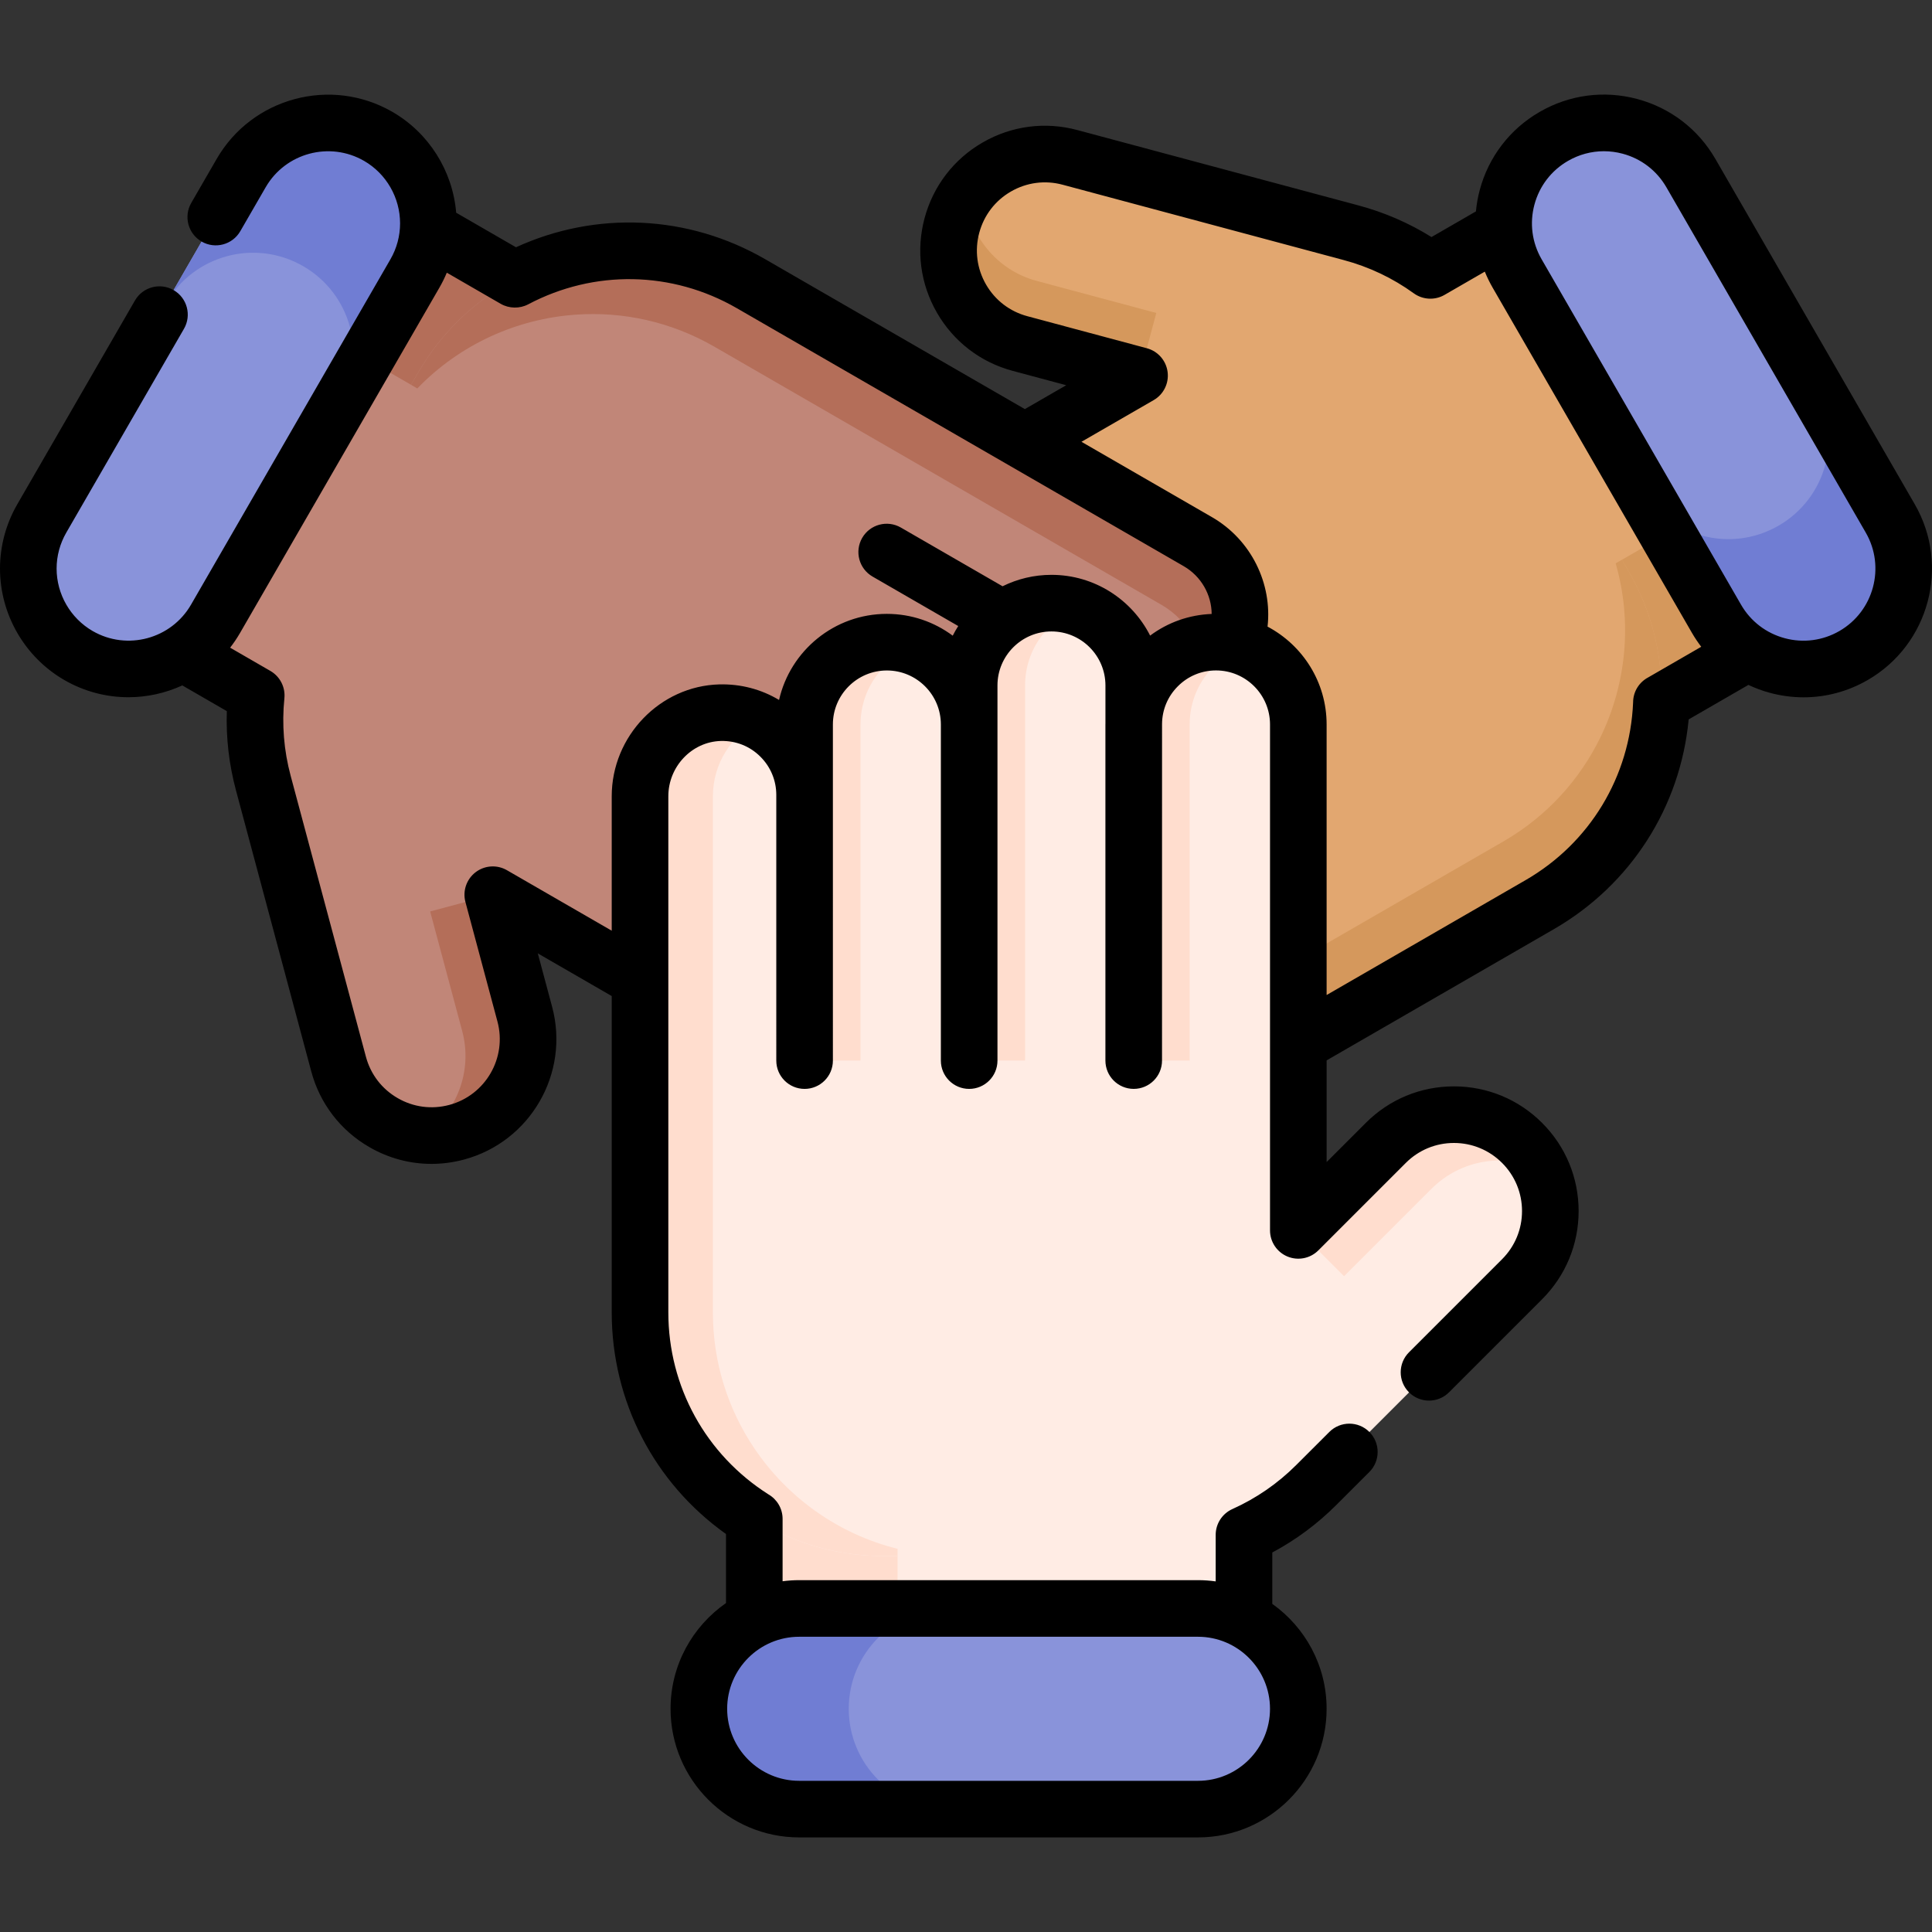<svg id="Capa_1" height="512" viewBox="0 0 511.989 511.989" width="512" xmlns="http://www.w3.org/2000/svg"><rect x="0" y="0" width="511.989" height="511.989" fill="#333333" stroke="none"/><g><g><g><g><path d="m348.655 101.342h129.772v50.628h-129.772z" fill="#e2a770" transform="matrix(-.5 -.866 .866 -.5 510.624 548.122)"></path><path d="m417.504 141.093h37.973v50.628h-37.973z" fill="#d5985c" transform="matrix(-.5 -.866 .866 -.5 510.624 627.622)"></path><path d="m256.475 125.793 45.502-26.269-31.671-8.486c-13.626-3.651-21.71-17.653-18.059-31.279 1.826-6.813 6.242-12.247 11.9-15.514s12.572-4.375 19.385-2.549l74.427 19.949c17.915 4.8 32.038 16.67 40.172 31.806.004.007.008.014.012.021l-.014-.017 33.525 58.066c17.833 30.888 7.25 70.384-23.638 88.217l-118.446 68.385c-10.285 5.938-23.593 2.823-29.797-7.303-3.269-5.336-3.97-11.486-2.475-17.049 1.44-5.391 4.942-10.23 10.159-13.242l56.467-46.755" fill="#e2a770"></path><path d="m428.158 149.289 1.656-.956 1.84 3.186c6.301 10.913 9.053 22.903 8.619 34.624-.794 21.465-12.277 42.057-32.256 53.592l-118.447 68.385c-10.28 5.935-23.586 2.824-29.797-7.306-1.929-3.154-2.966-6.598-3.172-10.031 6.774 4.459 15.843 4.923 23.312.611l118.447-68.385c11.553-6.67 20.26-16.368 25.702-27.506 6.926-14.154 8.575-30.638 4.096-46.214z" fill="#d5985c"></path><path d="m337.57 132.564c-14.828-3.973-25.107-16.433-27.025-30.744l-8.568-2.296-31.671-8.486c-13.626-3.651-21.71-17.653-18.059-31.279 1.826-6.813 6.242-12.247 11.9-15.514s12.572-4.375 19.385-2.549l74.427 19.949c17.915 4.8 32.038 16.67 40.172 31.806.004.007.008.014.012.021" fill="#e2a770"></path><path d="m301.977 99.524-31.168-8.351c-13.778-3.692-22.359-18.075-18.457-31.796.783-2.755 1.998-5.289 3.558-7.529.841 10.465 8.133 19.732 18.845 22.603l31.671 8.486z" fill="#d5985c"></path></g><path d="m448.087 45.869 52.841 91.522c7.342 12.717 2.985 28.978-9.732 36.32-12.717 7.342-28.978 2.985-36.32-9.732l-52.841-91.522c-7.342-12.717-2.985-28.978 9.732-36.32 12.717-7.342 28.978-2.985 36.32 9.732z" fill="#8993da"></path><path d="m481.062 102.993 19.86 34.398c7.345 12.722 2.989 28.979-9.726 36.32-6.361 3.673-13.609 4.419-20.178 2.659-6.57-1.76-12.473-6.031-16.146-12.392l-19.86-34.398c3.673 6.361 9.572 10.624 16.142 12.385 6.57 1.76 13.817 1.014 20.178-2.659 12.715-7.341 17.071-23.598 9.73-36.313z" fill="#707dd3"></path></g><g><g><path d="m33.412 101.601h129.772v50.628h-129.772z" fill="#c18678" transform="matrix(-.5 .866 -.866 -.5 257.359 105.243)"></path><path d="m102.262 61.851h37.973v50.628h-37.973z" fill="#b46e59" transform="matrix(-.5 .866 -.866 -.5 257.359 25.743)"></path><path d="m176.083 263.37-45.5-26.272 8.486 31.671c3.651 13.626-4.433 27.628-18.059 31.279-6.813 1.826-13.727.718-19.385-2.549s-10.075-8.701-11.9-15.514l-19.938-74.43c-4.8-17.915-1.582-36.081 7.458-50.693.004-.007.008-.014.012-.021l-.008.02 33.525-58.066c17.833-30.888 57.329-41.471 88.217-23.638l118.446 68.385c10.285 5.938 14.242 19.021 8.574 29.457-2.986 5.499-7.962 9.182-13.527 10.668-5.389 1.448-11.33.835-16.547-2.177l-31.314 55.48" fill="#c18678"></path><path d="m110.591 102.94-1.656-.956 1.84-3.186c6.301-10.913 15.308-19.292 25.676-24.776 18.986-10.045 42.561-10.396 62.54 1.139l118.447 68.385c10.28 5.935 14.239 19.014 8.571 29.458-1.767 3.248-4.231 5.868-7.101 7.762.474-8.095-3.658-16.182-11.127-20.494l-118.447-68.385c-11.553-6.67-24.305-9.362-36.672-8.505-15.722 1.077-30.822 7.891-42.071 19.558z" fill="#b46e59"></path><path d="m141.4 189.754c3.973 14.828-1.678 29.96-13.113 38.776l2.296 8.568 8.486 31.671c3.651 13.626-4.433 27.628-18.059 31.279-6.813 1.826-13.727.718-19.385-2.549s-10.075-8.701-11.9-15.514l-19.938-74.43c-4.8-17.915-1.582-36.081 7.458-50.693.004-.007.008-.014.012-.021" fill="#c18678"></path><path d="m130.583 237.098 8.351 31.168c3.692 13.778-4.474 28.401-18.307 31.882-2.778.699-5.579.914-8.299.683 8.642-5.961 13.022-16.909 10.152-27.622l-8.486-31.671z" fill="#b46e59"></path></g><path d="m11.061 137.391 52.841-91.522c7.342-12.717 23.603-17.074 36.32-9.732 12.717 7.342 17.074 23.603 9.732 36.32l-52.841 91.522c-7.342 12.717-23.603 17.074-36.32 9.732-12.717-7.342-17.074-23.603-9.732-36.32z" fill="#8993da"></path><path d="m44.044 80.272 19.86-34.398c7.345-12.722 23.602-17.078 36.317-9.737 6.361 3.673 10.631 9.576 12.392 16.146 1.76 6.57 1.014 13.817-2.659 20.178l-19.86 34.398c3.673-6.361 4.415-13.602 2.655-20.171-1.76-6.57-6.031-12.473-12.392-16.146-12.715-7.341-28.972-2.985-36.313 9.73z" fill="#707dd3"></path></g><g><g><path d="m199.886 383.792h129.772v50.628h-129.772z" fill="#ffece4"></path><path d="m199.886 383.792h37.973v50.628h-37.973z" fill="#ffddce"></path><path d="m344.053 273.515-.002 52.54 23.185-23.185c9.975-9.975 26.143-9.975 36.118 0 4.987 4.987 7.485 11.529 7.485 18.063s-2.498 13.075-7.485 18.063l-54.49 54.482c-13.115 13.115-30.456 19.411-47.631 18.887-.008 0-.016 0-.024 0l.022-.003h-67.049c-35.666 0-64.579-28.913-64.579-64.579v-136.77c0-11.876 9.351-21.844 21.224-22.154 6.255-.163 11.933 2.305 16.002 6.381 3.949 3.943 6.388 9.394 6.388 15.419l12.258 72.28" fill="#ffece4"></path><path d="m344.053 191.977v110.323h-130.836v-110.323c0-12.043 9.764-21.807 21.807-21.807s21.807 9.764 21.807 21.807v-10.343c0-12.043 9.758-21.807 21.801-21.807 12.049 0 21.807 9.764 21.807 21.807v10.343c0-6.024 2.44-11.476 6.388-15.419 3.949-3.949 9.4-6.388 15.419-6.388 12.043 0 21.807 9.765 21.807 21.807z" fill="#ffece4"></path><g fill="#ffddce"><path d="m329.658 171.467c-3.042 1.097-5.768 2.851-8.005 5.094-3.949 3.943-6.388 9.394-6.388 15.419v89.074h-14.828v-89.074c0-6.024 2.44-11.476 6.388-15.419 3.943-3.949 9.394-6.388 15.419-6.388 2.607-.001 5.1.453 7.414 1.294z"></path><path d="m237.863 410.448v1.912h-3.679c-12.601 0-24.362-3.611-34.295-9.848-18.192-11.42-30.284-31.661-30.284-54.73v-136.771c0-11.871 9.347-21.838 21.226-22.152 3.696-.094 7.197.731 10.273 2.269-7.248 3.637-12.185 11.259-12.185 19.883v136.771c0 13.341 4.045 25.73 10.97 36.011 8.795 13.077 22.246 22.747 37.974 26.655z"></path><path d="m242.436 171.467c-8.398 3.036-14.393 11.071-14.393 20.513v89.074h-14.828v-89.074c0-12.043 9.764-21.807 21.807-21.807 2.601-.001 5.1.453 7.414 1.294z"></path><path d="m286.044 161.124c-8.392 3.036-14.393 11.071-14.393 20.513v99.416h-14.822v-99.416c0-12.043 9.758-21.807 21.807-21.807 2.601 0 5.094.453 7.408 1.294z"></path></g><path d="m297.642 340.36c10.855-10.855 26.785-13.527 40.138-8.032l6.272-6.272 23.185-23.185c9.975-9.975 26.143-9.975 36.118 0 4.987 4.987 7.485 11.529 7.485 18.063s-2.498 13.075-7.485 18.063l-54.49 54.482c-13.115 13.115-30.456 19.411-47.631 18.887-.008 0-.016 0-.024 0" fill="#ffece4"></path><path d="m344.051 326.056 22.816-22.816c10.087-10.087 26.833-10.326 36.764-.086 1.994 2.056 3.581 4.375 4.741 6.846-9.483-4.504-21.155-2.823-28.997 5.019l-23.185 23.185z" fill="#ffddce"></path></g><path d="m317.464 479.418h-105.681c-14.684 0-26.588-11.904-26.588-26.588 0-14.684 11.904-26.588 26.588-26.588h105.681c14.684 0 26.588 11.904 26.588 26.588-.001 14.685-11.904 26.588-26.588 26.588z" fill="#8993da"></path><path d="m251.505 479.414h-39.719c-14.69 0-26.591-11.901-26.591-26.583 0-7.345 2.977-13.995 7.787-18.804 4.809-4.809 11.459-7.787 18.804-7.787h39.719c-7.345 0-13.987 2.977-18.796 7.787-4.809 4.809-7.787 11.459-7.787 18.804 0 14.682 11.901 26.583 26.583 26.583z" fill="#707dd3"></path></g></g><path d="m507.429 133.646-52.841-91.522c-4.553-7.885-11.903-13.526-20.698-15.883s-17.981-1.147-25.866 3.406c-7.886 4.552-13.526 11.903-15.883 20.698-.504 1.88-.834 3.778-1.014 5.677l-11.774 6.798c-5.999-3.739-12.522-6.561-19.449-8.411l-74.422-19.948c-8.532-2.287-17.441-1.115-25.073 3.296-7.64 4.403-13.107 11.53-15.396 20.066-2.287 8.525-1.116 17.429 3.296 25.072 4.414 7.644 11.542 13.11 20.065 15.388l14.18 3.803-10.964 6.328-68.841-39.742c-20.393-11.775-44.768-12.868-66.008-3.144l-15.852-9.155c-.925-11.073-7.218-21.139-16.91-26.729-16.279-9.393-37.166-3.797-46.562 12.475l-6.73 11.65c-2.072 3.587-.844 8.174 2.743 10.246 3.585 2.072 8.173.844 10.246-2.742l6.73-11.651c5.263-9.112 16.961-12.245 26.078-6.984 5.883 3.394 9.538 9.74 9.538 16.563 0 3.334-.882 6.62-2.555 9.51l-52.841 91.521c-5.261 9.116-16.959 12.253-26.071 6.996-5.894-3.408-9.555-9.752-9.555-16.559 0-3.323.887-6.614 2.565-9.52l31.19-54.02c2.071-3.587.842-8.174-2.745-10.245-3.588-2.071-8.174-.842-10.245 2.745l-31.189 54.02c-2.994 5.182-4.576 11.068-4.576 17.02 0 12.146 6.532 23.466 17.051 29.546 5.354 3.089 11.205 4.557 16.981 4.557 4.936 0 9.811-1.085 14.282-3.132l11.796 6.815c-.234 7.082.582 14.14 2.436 21.042l19.939 74.434c2.287 8.534 7.759 15.66 15.393 20.059 5.083 2.943 10.73 4.447 16.458 4.447 2.873 0 5.766-.378 8.618-1.143 17.599-4.718 28.08-22.872 23.364-40.468l-3.798-14.176 19.59 11.31v83.823c0 23.545 11.242 45.201 30.28 58.739v18.306c-8.868 6.161-14.689 16.415-14.689 28.007 0 18.796 15.292 34.088 34.087 34.088h105.682c18.796 0 34.087-15.292 34.087-34.088 0-11.464-5.694-21.617-14.396-27.799v-13.618c6.256-3.34 11.964-7.577 17.011-12.633l8.71-8.7c2.93-2.927 2.933-7.676.006-10.606-2.927-2.932-7.675-2.933-10.607-.006l-8.717 8.708c-4.928 4.936-10.639 8.881-16.975 11.727-2.694 1.21-4.428 3.888-4.428 6.842v12.329c-1.534-.212-3.099-.331-4.69-.331h-105.683c-1.491 0-2.957.107-4.398.293v-16.53c0-2.773-1.505-5.194-3.744-6.49-16.623-10.553-26.536-28.564-26.536-48.238v-136.767c0-7.878 6.242-14.451 13.913-14.652 3.992-.098 7.712 1.379 10.508 4.186 2.696 2.696 4.182 6.276 4.189 10.085l.001 70.43c0 4.142 3.358 7.5 7.5 7.5s7.5-3.358 7.5-7.5l-.001-89.079c0-7.889 6.418-14.307 14.307-14.307s14.307 6.418 14.307 14.307v89.079c0 4.142 3.358 7.5 7.5 7.5 4.143 0 7.5-3.358 7.5-7.5v-89.079-10.343c0-7.889 6.418-14.307 14.307-14.307s14.307 6.418 14.307 14.307v10.057c-.001.094-.007.187-.007.281v89.08c0 4.142 3.357 7.5 7.5 7.5s7.5-3.358 7.5-7.5l.007-89.221c.036-3.774 1.514-7.308 4.202-9.983 2.693-2.7 6.28-4.187 10.101-4.187 7.891 0 14.31 6.419 14.31 14.31v134.08c0 3.033 1.827 5.768 4.63 6.929s6.028.519 8.174-1.626l23.183-23.183c3.405-3.409 7.934-5.286 12.75-5.286 4.819 0 9.351 1.878 12.761 5.288 3.407 3.408 5.283 7.938 5.283 12.757s-1.876 9.35-5.283 12.757l-24.67 24.67c-2.929 2.929-2.929 7.678 0 10.606 1.465 1.464 3.385 2.197 5.304 2.197s3.839-.732 5.304-2.197l24.67-24.67c6.239-6.241 9.676-14.538 9.676-23.363s-3.437-17.122-9.677-23.363c-6.243-6.244-14.542-9.682-23.367-9.682-8.826 0-17.123 3.439-23.359 9.682l-10.377 10.377v-26.946l60.209-34.769c20.392-11.774 33.527-32.337 35.733-55.592l15.828-9.142c1.834.863 3.755 1.577 5.755 2.113 2.938.787 5.917 1.176 8.879 1.176 5.906 0 11.736-1.549 16.988-4.582 16.274-9.399 21.871-30.287 12.474-46.565zm-189.959 300.102c10.524 0 19.087 8.563 19.087 19.088s-8.562 19.088-19.087 19.088h-105.682c-10.525 0-19.087-8.563-19.087-19.088s8.562-19.088 19.087-19.088zm-12.68-265.313c-4.839-9.542-14.739-16.1-26.15-16.1-4.65 0-9.047 1.093-12.956 3.028l-26.956-15.562c-3.588-2.072-8.174-.842-10.245 2.745s-.842 8.174 2.745 10.245l22.709 13.111c-.527.825-1.015 1.677-1.459 2.555-4.879-3.628-10.919-5.779-17.452-5.779-13.928 0-25.61 9.77-28.573 22.815-4.71-2.829-10.142-4.268-15.823-4.125-15.727.412-28.521 13.711-28.521 29.647v35.624l-27.771-16.032c-2.628-1.517-5.909-1.302-8.316.545-2.406 1.847-3.463 4.961-2.679 7.891l8.484 31.665c2.575 9.608-3.148 19.521-12.759 22.097-4.659 1.25-9.517.611-13.689-1.805-4.172-2.404-7.158-6.294-8.407-10.953l-19.94-74.438c-1.81-6.736-2.371-13.653-1.669-20.557.299-2.937-1.153-5.776-3.709-7.253l-10.67-6.164c.952-1.224 1.833-2.527 2.63-3.908l52.835-91.512c.74-1.278 1.392-2.6 1.956-3.956l14.294 8.256c2.198 1.27 5.022 1.322 7.267.135 17.497-9.252 38.161-8.874 55.28 1.01l118.442 68.377c4.662 2.694 7.38 7.618 7.407 12.658-5.957.231-11.599 2.228-16.305 5.74zm132.003 11.073c-2.383 1.252-4.008 3.751-4.013 6.63-.826 19.673-11.47 37.269-28.513 47.109l-52.708 30.437v-71.705c0-11.232-6.354-21.003-15.652-25.922 1.277-11.388-4.307-22.993-14.715-29.007l-34.601-19.975 19.14-11.047c2.627-1.516 4.082-4.466 3.687-7.473-.395-3.008-2.562-5.481-5.492-6.267l-31.672-8.495c-4.655-1.245-8.546-4.227-10.954-8.399-2.408-4.171-3.048-9.031-1.799-13.687 1.25-4.664 4.232-8.554 8.405-10.959 4.169-2.409 9.031-3.048 13.692-1.799l74.429 19.95c6.766 1.807 13.033 4.777 18.629 8.828 2.396 1.735 5.588 1.899 8.148.42l10.677-6.165c.589 1.442 1.273 2.856 2.065 4.228l52.84 91.522c.742 1.285 1.565 2.503 2.449 3.664zm50.658-12.287c-4.416 2.549-9.561 3.226-14.483 1.907-4.926-1.32-9.042-4.478-11.591-8.894l-52.84-91.522c-2.55-4.416-3.227-9.559-1.907-14.484s4.478-9.041 8.894-11.59c2.941-1.698 6.205-2.565 9.513-2.565 1.658 0 3.327.218 4.972.659 4.925 1.32 9.041 4.478 11.59 8.894l52.841 91.522c5.26 9.113 2.126 20.81-6.989 26.073z"></path></g></svg>